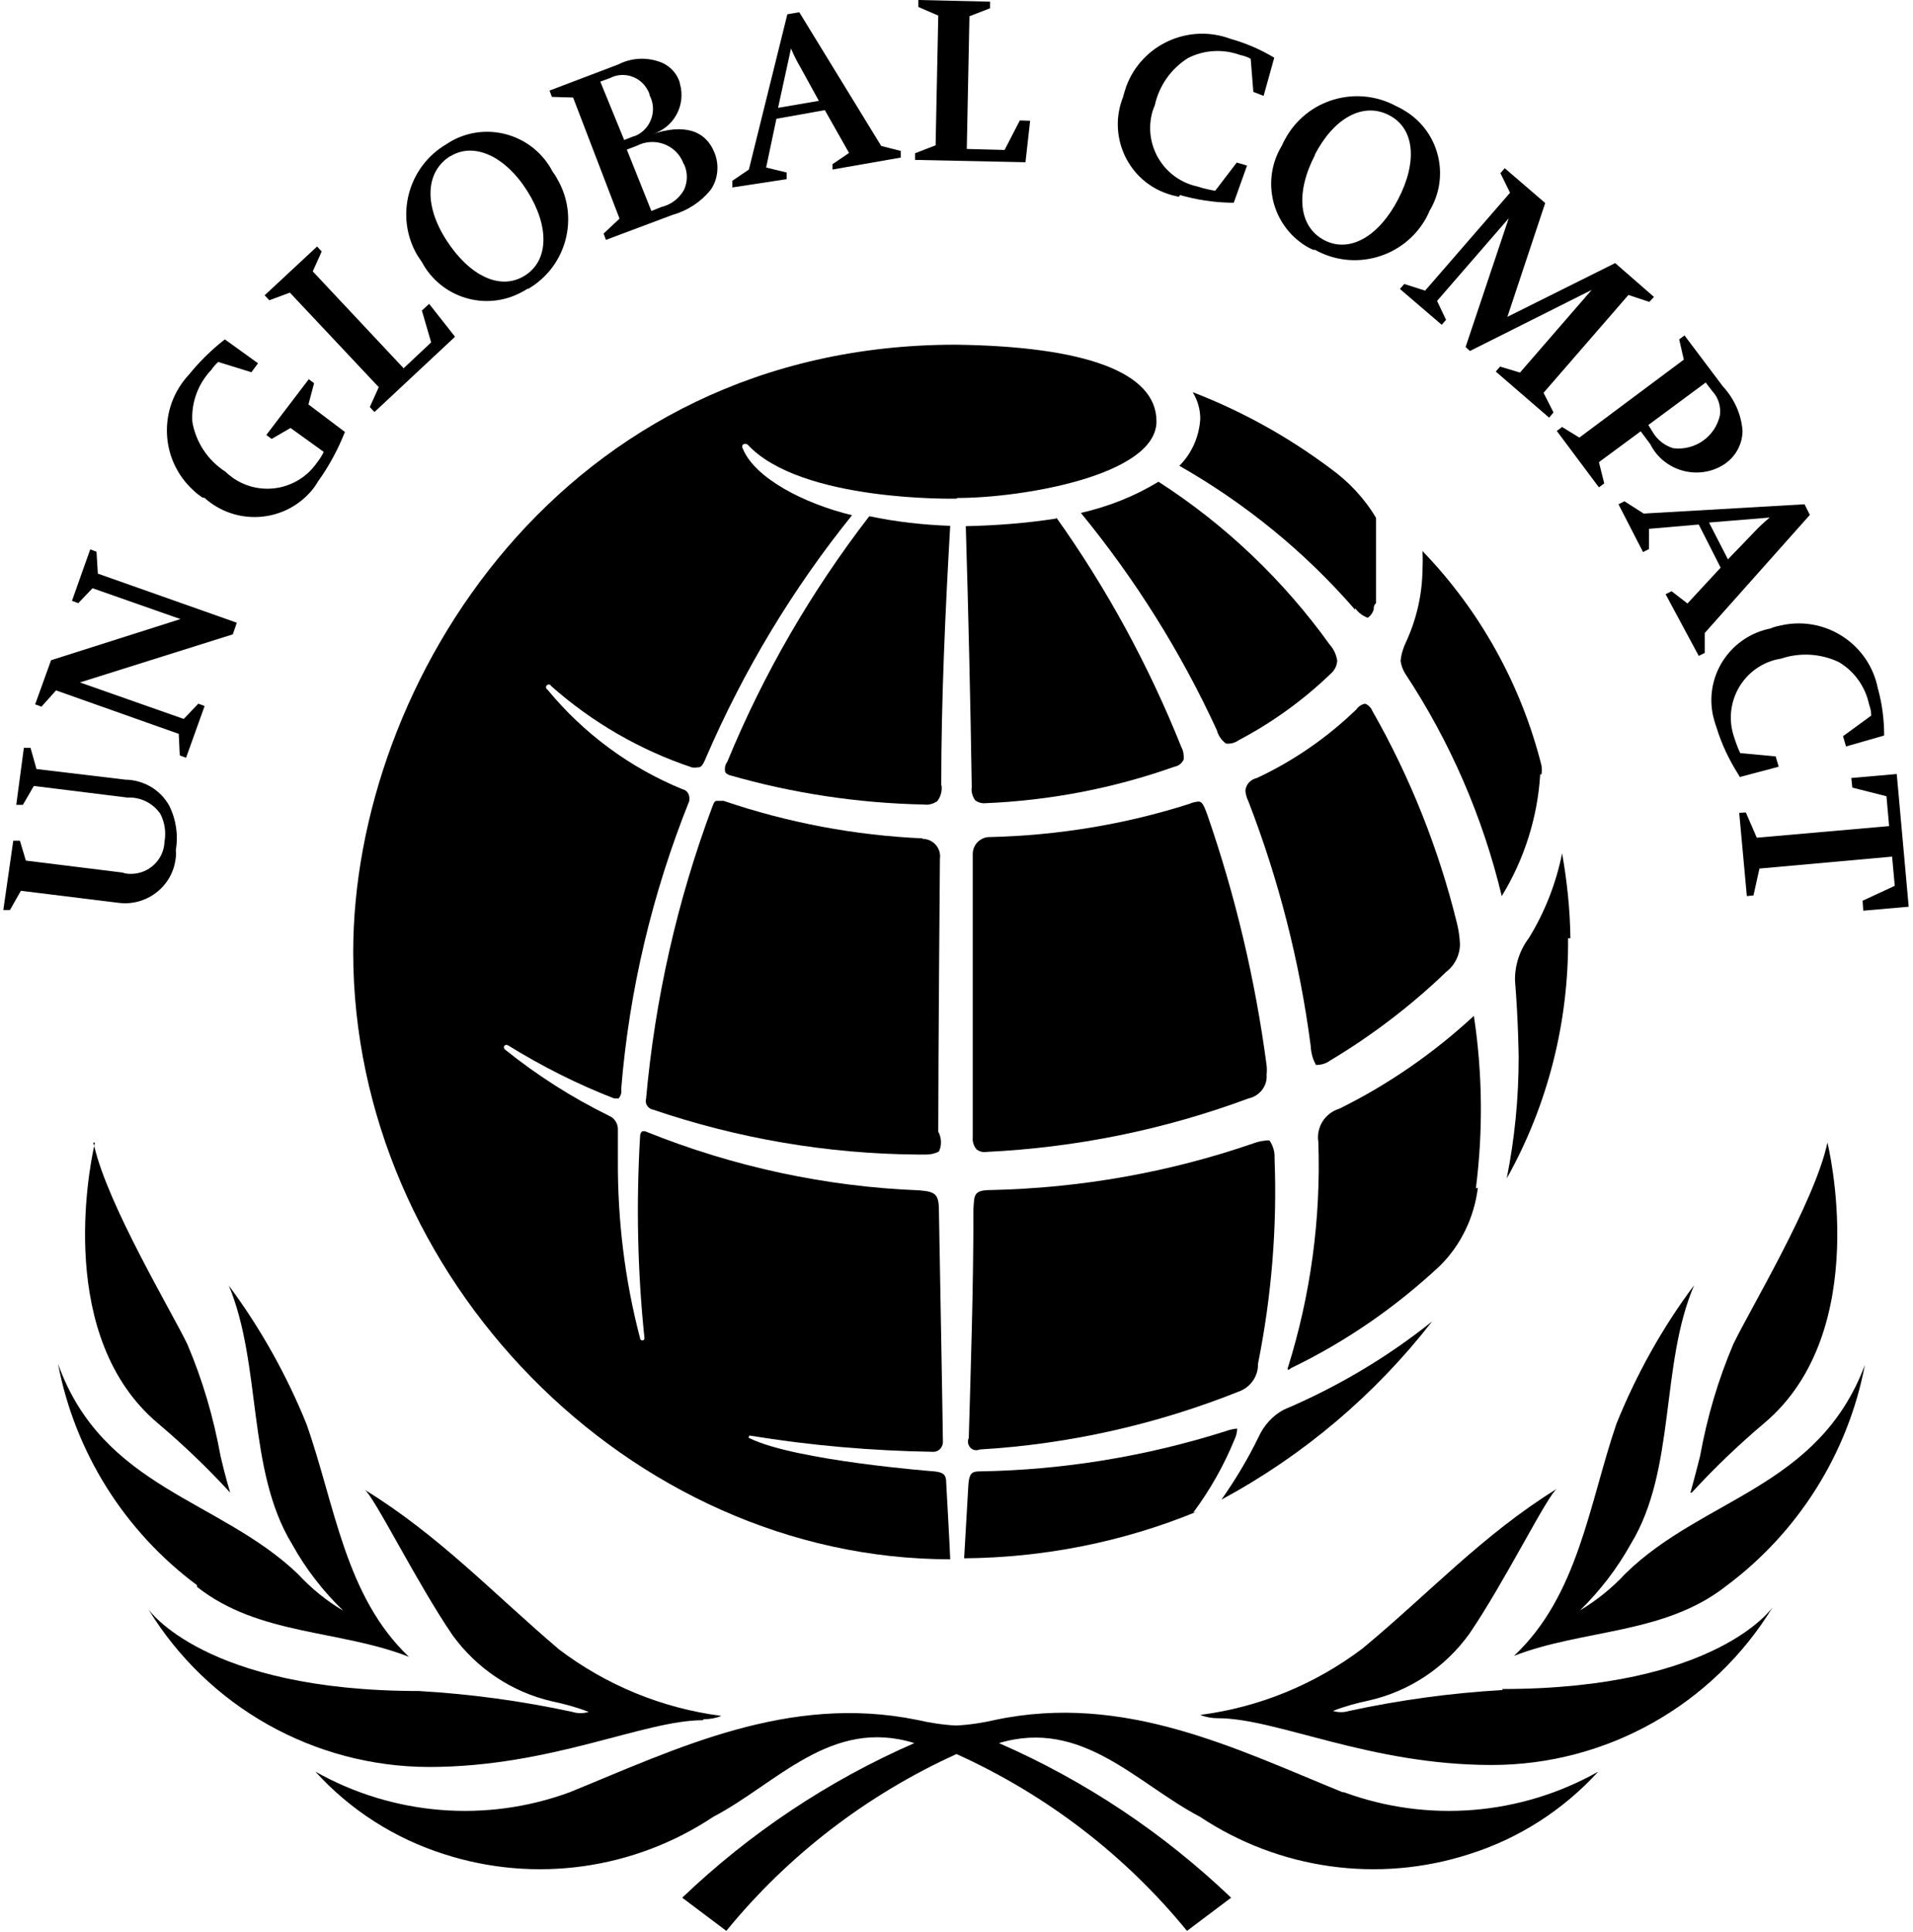 <svg version="1.1" id="Layer_2" xmlns="http://www.w3.org/2000/svg" xmlns:xlink="http://www.w3.org/1999/xlink" x="0px" y="0px"
	 viewBox="0 0 57.68 58.23" enable-background="new 0 0 57.68 58.23" xml:space="preserve">
<g id="Layer_88">
</g>
<g id="Layer_87">
</g>
<g id="Layer_86">
</g>
<g id="Layer_85">
</g>
<g id="Layer_84">
</g>
<g id="Layer_83">
</g>
<g id="Layer_82">
	<path fill="none" d="M15.82,8.31c0.74-0.46,0.74-1.5,0.08-2.55c-0.66-1.05-1.61-1.49-2.32-1.05h-0.01
		c-0.73,0.46-0.8,1.46-0.11,2.53S15.08,8.77,15.82,8.31z"/>
</g>
<g id="Layer_81">
	<path fill="none" d="M39.93,7.24c0.77,0.4,1.65-0.12,2.23-1.24s0.5-2.13-0.28-2.53c-0.78-0.4-1.66,0.08-2.24,1.2h0.01
		C39.05,5.82,39.16,6.84,39.93,7.24z"/>
</g>
<g id="Layer_80">
	<path fill="none" d="M19.1,4.11c0.04-0.01,0.09-0.03,0.13-0.05c0.42-0.22,0.59-0.75,0.36-1.18c-0.01-0.06-0.04-0.11-0.06-0.16
		c-0.21-0.41-0.71-0.58-1.13-0.37l-0.3,0.11l0.72,1.76L19.1,4.11z"/>
</g>
<g id="Layer_79">
</g>
<g id="Layer_78">
	<path fill="none" d="M24.14,2.04c-0.11-0.19-0.21-0.38-0.29-0.58l-0.39,1.79l1.23-0.21L24.14,2.04z"/>
</g>
<g id="Layer_77">
	<path fill="none" d="M19.21,4.39L18.9,4.51l0.74,1.85l0.3-0.12c0.29-0.07,0.53-0.25,0.68-0.51c0.12-0.25,0.12-0.54,0-0.79h-0.01
		c-0.01-0.04-0.03-0.08-0.05-0.12C20.31,4.33,19.7,4.14,19.21,4.39z"/>
</g>
<g id="Layer_76">
</g>
<g id="Layer_75">
</g>
<g id="Layer_74">
	<path fill="none" d="M52.89,16.04c0.15-0.16,0.3-0.3,0.47-0.44l-1.83,0.15l0.57,1.11L52.89,16.04z"/>
</g>
<g id="Layer_73">
	<path fill="none" d="M49.83,13.02c0.14,0.24,0.36,0.41,0.62,0.49c0.66,0.08,1.27-0.35,1.41-1c0.03-0.27-0.05-0.53-0.24-0.73
		l-0.19-0.25l-1.73,1.28L49.83,13.02z"/>
</g>
<g id="Layer_72">
</g>
<g id="Layer_71">
	<path d="M17.28,2.94l1.4,3.65L18.2,7.04l0.07,0.19l2-0.75c0.46-0.13,0.86-0.39,1.16-0.76c0.22-0.32,0.26-0.74,0.12-1.1
		c-0.27-0.7-0.94-0.9-1.9-0.57c0.66-0.19,1.04-0.87,0.85-1.53c0-0.02-0.01-0.03-0.01-0.05c-0.1-0.3-0.34-0.53-0.64-0.62
		c-0.4-0.13-0.83-0.1-1.2,0.09l-2.08,0.79l0.07,0.19L17.28,2.94z M20.56,4.82c0.02,0.04,0.04,0.08,0.05,0.12h0.01
		c0.12,0.25,0.12,0.54,0,0.79c-0.15,0.26-0.39,0.44-0.68,0.51l-0.3,0.12L18.9,4.51l0.31-0.12C19.7,4.14,20.31,4.33,20.56,4.82z
		 M18.4,2.35c0.41-0.21,0.92-0.04,1.13,0.37c0.03,0.05,0.05,0.1,0.06,0.16c0.22,0.42,0.06,0.95-0.36,1.18
		c-0.04,0.02-0.08,0.04-0.13,0.05l-0.28,0.11L18.1,2.46L18.4,2.35z"/>
</g>
<g id="Layer_70">
	<polygon points="42.97,8.76 42.34,8.56 42.21,8.71 43.47,9.79 43.6,9.64 43.33,9.07 45.49,6.58 44.19,10.46 44.32,10.58
		47.99,8.74 45.83,11.23 45.23,11.05 45.1,11.2 46.71,12.59 46.84,12.43 46.54,11.84 49.1,8.89 49.73,9.1 49.87,8.95 48.7,7.93
		45.45,9.55 46.59,6.12 45.37,5.07 45.24,5.22 45.53,5.81 	"/>
</g>
<g id="Layer_69">
	<path d="M48.98,15.11L48.8,15.2l0.74,1.44l0.18-0.09v-0.61l1.5-0.13l0.66,1.3l-1,1.08l-0.48-0.37l-0.18,0.09l1,1.86l0.18-0.09v-0.6
		l3.17-3.56l-0.16-0.32l-4.85,0.28L48.98,15.11z M53.36,15.6c-0.17,0.14-0.32,0.28-0.47,0.44l-0.79,0.82l-0.57-1.11L53.36,15.6z"/>
</g>
<g id="Layer_68">
	<path d="M35.09,5.8c0.15,0.06,0.3,0.1,0.45,0.13l0.04-0.05c0.49,0.14,1.01,0.22,1.52,0.23h0.1l0.4-1.12L37.29,4.9l-0.65,0.85
		c-0.18-0.03-0.36-0.07-0.54-0.13c-0.97-0.21-1.59-1.17-1.38-2.14c0.02-0.11,0.06-0.21,0.1-0.31c0.13-0.59,0.49-1.1,1-1.42
		c0.49-0.25,1.06-0.28,1.58-0.09c0.11,0.02,0.21,0.06,0.31,0.11l0.08,1l0.31,0.12l0.32-1.15c-0.41-0.25-0.86-0.44-1.32-0.57
		c-1.26-0.47-2.67,0.17-3.14,1.43c-0.04,0.11-0.07,0.22-0.1,0.33C33.41,4.06,33.96,5.35,35.09,5.8z"/>
</g>
<g id="Layer_67">
	<path d="M23.72,5.2L23.1,5.05l0.31-1.47l1.46-0.26l0.73,1.29l-0.5,0.34v0.16l2.06-0.36v-0.2L26.57,4.4L24.1,0.37l-0.36,0.06
		l-1.16,4.68l-0.5,0.34v0.2l1.64-0.25V5.2z M23.85,1.46c0.08,0.2,0.18,0.39,0.29,0.58l0.55,1l-1.23,0.21L23.85,1.46z"/>
</g>
<g id="Layer_66">
	<polygon points="31.06,3.64 30.75,3.63 30.29,4.52 29.15,4.49 29.23,0.49 29.85,0.25 29.85,0.05 27.69,0 27.69,0.21 28.29,0.47
		28.21,4.38 27.59,4.62 27.59,4.82 30.92,4.89 	"/>
</g>
<g id="Layer_65">
	<path d="M53.75,18.84c-0.11,0.02-0.23,0.05-0.34,0.09l-0.01,0.01c-1.2,0.23-1.99,1.38-1.76,2.58c0.03,0.14,0.07,0.28,0.12,0.42
		c0.15,0.49,0.37,0.95,0.64,1.38l0.06,0.1l1.17-0.31l-0.09-0.31l-1.07-0.1c-0.07-0.15-0.13-0.31-0.18-0.47
		c-0.33-0.94,0.16-1.97,1.1-2.3c0.11-0.04,0.21-0.06,0.32-0.08c0.57-0.19,1.2-0.15,1.74,0.11c0.47,0.28,0.8,0.75,0.91,1.29
		c0.04,0.1,0.06,0.21,0.06,0.32l-0.85,0.62l0.09,0.31l1.15-0.33c0-0.48-0.06-0.96-0.19-1.42C56.36,19.43,55.07,18.57,53.75,18.84z"
		/>
</g>
<g id="Layer_64">
	<path d="M50.97,44.99h0.04c0.68-0.74,1.41-1.44,2.18-2.09c3.32-2.79,1.91-8.46,1.91-8.46c-0.38,1.79-2.36,5.07-2.84,6.08
		c-0.46,1.08-0.79,2.21-1,3.37C51.11,44.49,50.97,44.99,50.97,44.99z"/>
</g>
<g id="Layer_63">
	<path d="M46.44,23.34h0.04c0.01-0.09,0.01-0.17,0-0.26c-0.61-2.43-1.85-4.67-3.59-6.47c0.01,0.19,0.01,0.38,0,0.57
		c-0.01,0.75-0.18,1.48-0.49,2.16c-0.09,0.18-0.15,0.38-0.17,0.58c0.02,0.14,0.07,0.28,0.15,0.4c1.35,2.05,2.33,4.31,2.9,6.69
		C45.96,25.9,46.36,24.64,46.44,23.34z"/>
</g>
<g id="Layer_62">
	<path d="M47.28,28.28h0.07c-0.01-0.86-0.1-1.71-0.25-2.56c-0.18,0.9-0.52,1.77-1,2.55c-0.28,0.37-0.43,0.83-0.42,1.29
		c0.1,1.22,0.11,2.31,0.11,2.31c0,1.23-0.12,2.45-0.36,3.65C46.67,33.31,47.3,30.81,47.28,28.28z"/>
</g>
<g id="Layer_61">
	<polygon points="29.55,43.69 29.54,43.69 29.54,43.69 	"/>
</g>
<g id="Layer_60">
	<path d="M44.44,30.62c-1.21,1.12-2.58,2.07-4.06,2.8c-0.43,0.13-0.7,0.56-0.63,1c0.08,2.31-0.23,4.61-0.92,6.81
		c0,0-0.05,0.13,0.11,0c1.64-0.79,3.14-1.83,4.47-3.07c0.64-0.63,1.04-1.47,1.15-2.36l-0.06,0.02
		C44.72,34.09,44.7,32.34,44.44,30.62z"/>
</g>
<g id="Layer_59">
	<path d="M43.61,29.29c0.26-0.2,0.41-0.51,0.41-0.84c-0.01-0.21-0.04-0.42-0.09-0.62c-0.55-2.24-1.41-4.4-2.55-6.4
		c-0.04-0.1-0.12-0.18-0.22-0.22c-0.1,0.02-0.2,0.08-0.26,0.17c-0.88,0.85-1.89,1.55-3,2.07c-0.19,0.04-0.33,0.19-0.35,0.38
		c0.01,0.11,0.04,0.22,0.09,0.32c0.92,2.38,1.55,4.85,1.88,7.38c0.01,0.2,0.06,0.4,0.16,0.57c0.15,0,0.3-0.04,0.42-0.13
		C41.37,31.21,42.55,30.31,43.61,29.29z"/>
</g>
<g id="Layer_58">
	<path d="M37.3,43.11v-0.05c-0.12,0.01-0.24,0.04-0.35,0.08c-2.4,0.76-4.9,1.17-7.42,1.21c-0.24,0-0.3,0.08-0.33,0.37l-0.13,2.25
		c2.4-0.02,4.78-0.49,7-1.4l-0.09,0.02c0.51-0.69,0.93-1.43,1.25-2.22C37.27,43.29,37.29,43.2,37.3,43.11z"/>
</g>
<g id="Layer_57">
	<path d="M21.82,24.14h-0.19c-0.06,0-0.09,0-0.15,0.17c-1.06,2.83-1.73,5.8-2,8.81c-0.04,0.14,0.05,0.28,0.18,0.32c0,0,0,0,0.01,0
		c2.58,0.88,5.28,1.34,8,1.36h0.26c0.13,0,0.26-0.03,0.38-0.09c0.09-0.19,0.08-0.42-0.02-0.6c0-2.26,0.05-8.23,0.05-8.23
		c0.04-0.28-0.16-0.55-0.45-0.59c-0.02,0-0.05,0-0.07,0v-0.02C25.78,25.18,23.76,24.8,21.82,24.14z"/>
</g>
<g id="Layer_56">
	<path d="M39.68,32.11C39.68,32.11,39.68,32.11,39.68,32.11c-0.02-0.01-0.03,0-0.05,0H39.68z"/>
</g>
<g id="Layer_55">
	<path d="M47.62,13.19l-0.52-0.32l-0.16,0.12l1.27,1.7l0.16-0.12l-0.16-0.64L49.47,13l0.29,0.39c0.38,0.76,1.32,1.07,2.08,0.69
		c0.06-0.03,0.11-0.06,0.17-0.1c0.33-0.23,0.53-0.6,0.53-1c-0.04-0.5-0.25-0.96-0.59-1.33l-1.16-1.54l-0.16,0.12l0.14,0.61
		L47.62,13.19z M51.43,11.53l0.19,0.25c0.19,0.2,0.27,0.46,0.24,0.73c-0.14,0.65-0.75,1.08-1.41,1c-0.26-0.08-0.48-0.25-0.62-0.49
		l-0.13-0.21L51.43,11.53z"/>
</g>
<g id="Layer_54">
	<path d="M26.21,15.56c-1.75,2.27-3.19,4.75-4.28,7.4c-0.07,0.09-0.09,0.21-0.06,0.32c0.03,0.04,0.07,0.06,0.11,0.08
		c1.91,0.55,3.89,0.85,5.88,0.89c0.14,0.02,0.28-0.02,0.4-0.1c0.1-0.13,0.15-0.3,0.13-0.47l-0.01-0.01c0-2.56,0.12-5.21,0.27-7.82
		C27.83,15.82,27.02,15.73,26.21,15.56z"/>
</g>
<g id="Layer_53">
	<path d="M31.85,15.6v0.03c-0.9,0.14-1.82,0.21-2.73,0.23c0.08,2.66,0.14,5.31,0.18,7.86c-0.02,0.15,0.02,0.29,0.11,0.41
		c0.09,0.06,0.19,0.09,0.3,0.08c1.94-0.08,3.87-0.45,5.7-1.1c0.12-0.02,0.23-0.1,0.28-0.22c0.01-0.13-0.01-0.26-0.07-0.37
		C34.64,20.07,33.38,17.75,31.85,15.6z"/>
</g>
<g id="Layer_52">
	<path d="M37.93,41.11c0.41-2.04,0.58-4.11,0.5-6.19c0.01-0.19-0.04-0.38-0.15-0.54c-0.04-0.01-0.09-0.01-0.13,0
		c-0.12,0.01-0.24,0.04-0.35,0.08c-2.55,0.88-5.22,1.35-7.92,1.41c-0.54,0-0.5,0.16-0.53,0.57c0,2.46-0.08,4.79-0.14,6.9
		c-0.06,0.13-0.01,0.28,0.12,0.35c0.07,0.03,0.14,0.03,0.21,0c2.7-0.16,5.36-0.76,7.87-1.77C37.73,41.78,37.94,41.46,37.93,41.11z"
		/>
</g>
<g id="Layer_51">
	<path d="M43.18,39.83c-1.36,1.09-2.87,1.98-4.47,2.66c-0.34,0.18-0.6,0.47-0.76,0.82c-0.32,0.66-0.7,1.29-1.12,1.89
		C39.3,43.87,41.46,42.04,43.18,39.83z"/>
</g>
<g id="Layer_50">
	<path d="M39.38,7.42c0.07,0.04,0.14,0.08,0.21,0.11h0.06c1.18,0.66,2.67,0.24,3.34-0.94c0.04-0.08,0.08-0.15,0.11-0.23
		c0.63-1.04,0.3-2.39-0.74-3.02c-0.08-0.05-0.17-0.1-0.26-0.14c-1.2-0.65-2.7-0.21-3.35,0.99c-0.04,0.07-0.07,0.13-0.1,0.2
		C38.02,5.43,38.34,6.78,39.38,7.42z M39.64,4.67c0.58-1.12,1.46-1.6,2.24-1.2c0.78,0.4,0.86,1.41,0.28,2.53s-1.46,1.64-2.23,1.24
		c-0.77-0.4-0.88-1.42-0.28-2.57H39.64z"/>
</g>
<g id="Layer_49">
	<path d="M28.87,15.01c1.95,0,6-0.68,6-2.31c0-1.48-2.15-2.26-6.06-2.31c-11.83,0-18.16,10.2-18.16,18.31c0,9.78,8.33,18.3,18,18.3
		c0-0.16-0.12-2.3-0.12-2.3c0-0.24-0.07-0.32-0.36-0.35c0,0-4.19-0.32-5.57-1c-0.06,0,0-0.09,0-0.08c1.83,0.3,3.68,0.46,5.53,0.49
		c0.16,0.01,0.29-0.12,0.3-0.28c0-0.01,0-0.03,0-0.04c0-0.3-0.12-6.94-0.12-6.94c0-0.5-0.1-0.58-0.58-0.62
		c-2.83-0.11-5.62-0.71-8.25-1.77c-0.04-0.02-0.09-0.02-0.13,0c-0.03,0.03-0.05,0.08-0.05,0.13c-0.12,2.03-0.08,4.06,0.13,6.08
		c0.01,0.03-0.01,0.07-0.04,0.08c-0.01,0-0.02,0-0.02,0c-0.03,0.01-0.06-0.02-0.07-0.05c0,0,0-0.01,0-0.01
		c-0.46-1.75-0.68-3.56-0.67-5.37v-0.91c0.01-0.19-0.1-0.36-0.27-0.43c-1.12-0.55-2.17-1.22-3.14-2c-0.03-0.03-0.04-0.08-0.01-0.11
		c0,0,0,0,0.01-0.01c0.03-0.02,0.07-0.02,0.1,0c1.02,0.63,2.09,1.17,3.2,1.6h0.13c0.07-0.08,0.1-0.18,0.08-0.28
		c0.24-2.98,0.94-5.91,2.05-8.68c0.01-0.05,0.01-0.1,0-0.15c-0.02-0.11-0.1-0.19-0.2-0.21c-1.59-0.65-2.98-1.68-4.07-3
		c-0.04-0.02-0.06-0.07-0.04-0.11c0.02-0.04,0.07-0.06,0.11-0.04c0.02,0.01,0.03,0.02,0.04,0.04c1.23,1.09,2.68,1.93,4.24,2.45
		c0.06,0.01,0.11,0.01,0.17,0c0.08,0,0.14,0,0.26-0.3c1.13-2.62,2.61-5.08,4.4-7.3c-1.45-0.35-2.93-1.12-3.29-2
		c-0.03-0.04-0.03-0.09,0-0.13c0.04-0.03,0.1-0.03,0.14,0c1.61,1.74,6.29,1.63,6.29,1.63L28.87,15.01z"/>
</g>
<g id="Layer_48">
	<path d="M29.41,34.6l0.04,0.05c0.09,0.06,0.19,0.09,0.3,0.07c2.7-0.13,5.36-0.67,7.89-1.61c0.34-0.07,0.58-0.38,0.55-0.72
		c0.01-0.09,0.01-0.19,0-0.28c-0.34-2.57-0.94-5.11-1.79-7.56c-0.12-0.33-0.17-0.39-0.27-0.39c-0.09,0.01-0.18,0.03-0.27,0.07
		c-1.94,0.62-3.96,0.95-6,1c-0.29-0.01-0.53,0.22-0.53,0.51c0,0.03,0,0.06,0,0.09v8.47C29.32,34.4,29.35,34.51,29.41,34.6z"/>
</g>
<g id="Layer_47">
	<path d="M32.59,15.46c1.64,2,3.02,4.2,4.1,6.55c0.04,0.16,0.14,0.3,0.27,0.4c0.14,0.02,0.28-0.02,0.39-0.1
		c1.01-0.53,1.95-1.21,2.77-2c0.12-0.1,0.19-0.24,0.2-0.4c-0.03-0.17-0.1-0.34-0.22-0.47c-1.4-1.95-3.15-3.62-5.17-4.92
		C34.21,14.96,33.42,15.27,32.59,15.46z"/>
</g>
<g id="Layer_46">
	<path d="M40.86,18.38v-0.05c0.09,0.13,0.23,0.24,0.38,0.29c0.09-0.06,0.15-0.15,0.18-0.25c0-0.06,0-0.13,0.07-0.19v-2.57
		c-0.35-0.59-0.83-1.1-1.39-1.5c-1.27-0.95-2.66-1.72-4.14-2.29c0.15,0.24,0.23,0.52,0.23,0.8c-0.03,0.53-0.25,1.04-0.63,1.42
		C37.56,15.18,39.35,16.64,40.86,18.38z"/>
</g>
<g id="Layer_45">
	<path d="M2.81,34.44c0.01,0.03,0.02,0.07,0.03,0.1c0.01-0.06,0.02-0.1,0.02-0.1H2.81z"/>
</g>
<g id="Layer_44">
	<path d="M12.72,7.9c0.58,1.08,1.92,1.49,3,0.91c0.06-0.03,0.13-0.07,0.19-0.11l0.01,0.01c1.16-0.67,1.56-2.16,0.88-3.32
		c-0.04-0.08-0.09-0.15-0.14-0.22c-0.57-1.09-1.91-1.51-2.99-0.95c-0.07,0.04-0.13,0.07-0.2,0.12c-1.17,0.68-1.57,2.18-0.89,3.35
		C12.63,7.76,12.67,7.83,12.72,7.9z M13.57,4.71h0.01c0.71-0.44,1.66,0,2.32,1.05c0.66,1.05,0.66,2.09-0.08,2.55
		c-0.74,0.46-1.67,0-2.36-1.07S12.84,5.17,13.57,4.71z"/>
</g>
<g id="Layer_43">
	<path d="M4.76,42.9c0.77,0.65,1.5,1.35,2.18,2.09c0,0-0.15-0.49-0.29-1.1c-0.21-1.16-0.54-2.29-1-3.37
		c-0.47-0.98-2.39-4.17-2.81-5.98C2.68,35.27,1.7,40.32,4.76,42.9z"/>
</g>
<g id="Layer_42">
	<path d="M5.29,25.92c0.02-0.1,0.02-0.21,0.01-0.31v0.02c0.08-0.46,0.01-0.93-0.2-1.35c-0.27-0.48-0.77-0.77-1.32-0.78L1.1,23.18
		l-0.18-0.64h-0.2l-0.23,1.72h0.2l0.33-0.57l2.82,0.35c0.4-0.02,0.78,0.17,1,0.5c0.13,0.26,0.17,0.55,0.12,0.83
		c-0.02,0.55-0.48,0.98-1.03,0.97c-0.08,0-0.16-0.01-0.24-0.04l-2.91-0.36l-0.18-0.6H0.4l-0.3,2.09h0.2l0.33-0.58l2.92,0.36
		C4.39,27.33,5.17,26.75,5.29,25.92z"/>
</g>
<g id="Layer_41">
	<path d="M21.19,51.85l0.03-0.03c0.18,0,0.36-0.03,0.53-0.1c-1.78-0.23-3.46-0.92-4.89-2c-2-1.7-3.61-3.43-5.87-4.82
		c0.28,0.18,1.57,2.8,2.65,4.38c0.73,1.01,1.79,1.72,3,2c0.38,0.08,0.75,0.18,1.11,0.32c-0.16,0.05-0.33,0.05-0.49,0
		c-1.53-0.33-3.07-0.54-4.63-0.63c-6.48,0-8.16-2.47-8.16-2.47c1.8,2.95,5,4.75,8.46,4.76C16.62,53.26,19.41,51.85,21.19,51.85z"/>
</g>
<g id="Layer_40">
	<path d="M5.94,47.83c1.86,1.47,4.3,1.29,6.39,2.11c-1.93-1.83-2.23-4.59-3.09-7.02c-0.6-1.48-1.39-2.89-2.34-4.17
		c1,2.41,0.54,5.56,1.91,7.8c0.41,0.74,0.93,1.41,1.54,2c-0.51-0.3-0.96-0.67-1.36-1.1c-2.37-2.27-5.89-2.58-7.24-6.34
		c0.51,2.67,2.01,5.05,4.19,6.67V47.83z"/>
</g>
<g id="Layer_39">
	<path d="M45.29,50.91l0.02,0.03c-1.56,0.09-3.1,0.3-4.63,0.63c-0.16,0.05-0.33,0.05-0.49,0c0.36-0.14,0.73-0.24,1.11-0.32
		c1.21-0.28,2.27-0.99,3-2c1.08-1.58,2.37-4.21,2.65-4.38c-2.26,1.4-3.83,3.13-5.87,4.82c-1.43,1.08-3.11,1.77-4.89,2
		c0.17,0.07,0.35,0.1,0.53,0.1c1.78,0,4.56,1.41,8.26,1.41c3.46,0,6.67-1.81,8.47-4.76C53.45,48.44,51.78,50.91,45.29,50.91z"/>
</g>
<g id="Layer_38">
</g>
<g id="Layer_37">
</g>
<g id="Layer_36">
</g>
<g id="Layer_35">
</g>
<g id="Layer_34">
</g>
<g id="Layer_33">
</g>
<g id="Layer_32">
</g>
<g id="Layer_31">
</g>
<g id="Layer_30">
</g>
<g id="Layer_29">
</g>
<g id="Layer_28">
</g>
<g id="Layer_27">
</g>
<g id="Layer_26">
</g>
<g id="Layer_25">
</g>
<g id="Layer_24">
</g>
<g id="Layer_23">
</g>
<g id="Layer_22">
</g>
<g id="Layer_21">
</g>
<g id="Layer_20">
</g>
<g id="Layer_19">
</g>
<g id="Layer_18">
	<polygon points="55.82,23.45 55.85,23.74 56.88,24 56.96,24.9 52.97,25.25 52.64,24.49 52.44,24.5 52.67,27.01 52.87,26.99
		53.05,26.18 57.05,25.82 57.13,26.7 56.16,27.15 56.18,27.45 57.55,27.33 57.19,23.33 	"/>
</g>
<g id="Layer_17">
</g>
<g id="Layer_16">
	<polygon points="8.74,8.82 11.42,11.67 11.15,12.27 11.29,12.42 13.72,10.15 12.94,9.16 12.72,9.36 13,10.32 12.17,11.1 9.43,8.18
		9.7,7.58 9.56,7.43 7.98,8.9 8.12,9.05 	"/>
</g>
<g id="Layer_15">
	<path d="M6.09,14.99l0.08,0.02c0.93,0.83,2.35,0.75,3.18-0.17c0.09-0.1,0.17-0.21,0.24-0.33c0.33-0.46,0.6-0.96,0.81-1.49
		l-1.1-0.83l0.17-0.64l-0.16-0.12l-1.28,1.68l0.16,0.12l0.57-0.33l1,0.72c-0.05,0.11-0.12,0.22-0.2,0.32
		c-0.57,0.83-1.7,1.04-2.53,0.47c-0.08-0.06-0.16-0.12-0.23-0.19c-0.53-0.34-0.89-0.88-1-1.5c-0.04-0.58,0.17-1.15,0.57-1.57
		c0.06-0.09,0.13-0.17,0.21-0.24l1,0.31l0.2-0.27l-1-0.72L6.69,10.3c-0.37,0.3-0.7,0.63-1,1c-0.92,0.99-0.87,2.54,0.12,3.46
		C5.9,14.85,5.99,14.92,6.09,14.99z"/>
</g>
<g id="Layer_14">
</g>
<g id="Layer_13">
	<path d="M49.02,47.42L49,47.44c-0.4,0.43-0.86,0.8-1.36,1.1c0.6-0.59,1.12-1.26,1.53-2c1.37-2.24,0.88-5.39,1.91-7.8
		c-0.96,1.28-1.74,2.69-2.34,4.17c-0.83,2.43-1.15,5.18-3.09,7c2.09-0.81,4.53-0.64,6.39-2.1c2.18-1.62,3.68-4,4.19-6.67
		C54.84,44.85,51.36,45.14,49.02,47.42z"/>
</g>
<g id="Layer_12">
	<path d="M40.52,54.02h-0.04c-3.22-1.31-6.58-3-10.47-2.18c-0.39,0.09-0.78,0.15-1.18,0.17c-0.4-0.02-0.79-0.08-1.18-0.17
		c-3.89-0.79-7.25,0.87-10.47,2.18c-2.52,0.93-5.33,0.7-7.67-0.62c1.05,1.16,2.4,2.02,3.89,2.49c2.73,0.88,5.72,0.46,8.11-1.13
		c1.91-1,3.55-3,6.06-2.22c-2.59,1.13-4.96,2.71-7,4.66l1.33,1c1.87-2.29,4.25-4.11,6.94-5.33c2.7,1.22,5.08,3.04,6.95,5.33l1.33-1
		c-2.04-1.95-4.41-3.53-7-4.66c2.51-0.75,4.15,1.22,6.06,2.22c2.39,1.59,5.38,2.01,8.11,1.13c1.5-0.47,2.84-1.33,3.9-2.49
		C45.85,54.72,43.05,54.95,40.52,54.02z"/>
</g>
<g id="Layer_11">
</g>
<g id="Layer_10">
</g>
<g id="Layer_9">
	<polygon points="1.69,20.81 5.39,22.12 5.42,22.77 5.61,22.84 6.17,21.28 5.98,21.21 5.54,21.67 2.41,20.57 7.02,19.12 7.14,18.77
		2.95,17.29 2.91,16.63 2.72,16.56 2.17,18.11 2.36,18.18 2.79,17.73 5.44,18.66 1.54,19.9 1.06,21.23 1.25,21.3 	"/>
</g>
<g id="Layer_8">
</g>
<g id="Layer_7">
</g>
<g id="Layer_6">
</g>
<g id="Layer_5">
</g>
<g id="Layer_4">
</g>
<g id="Layer_3">
</g>
</svg>
